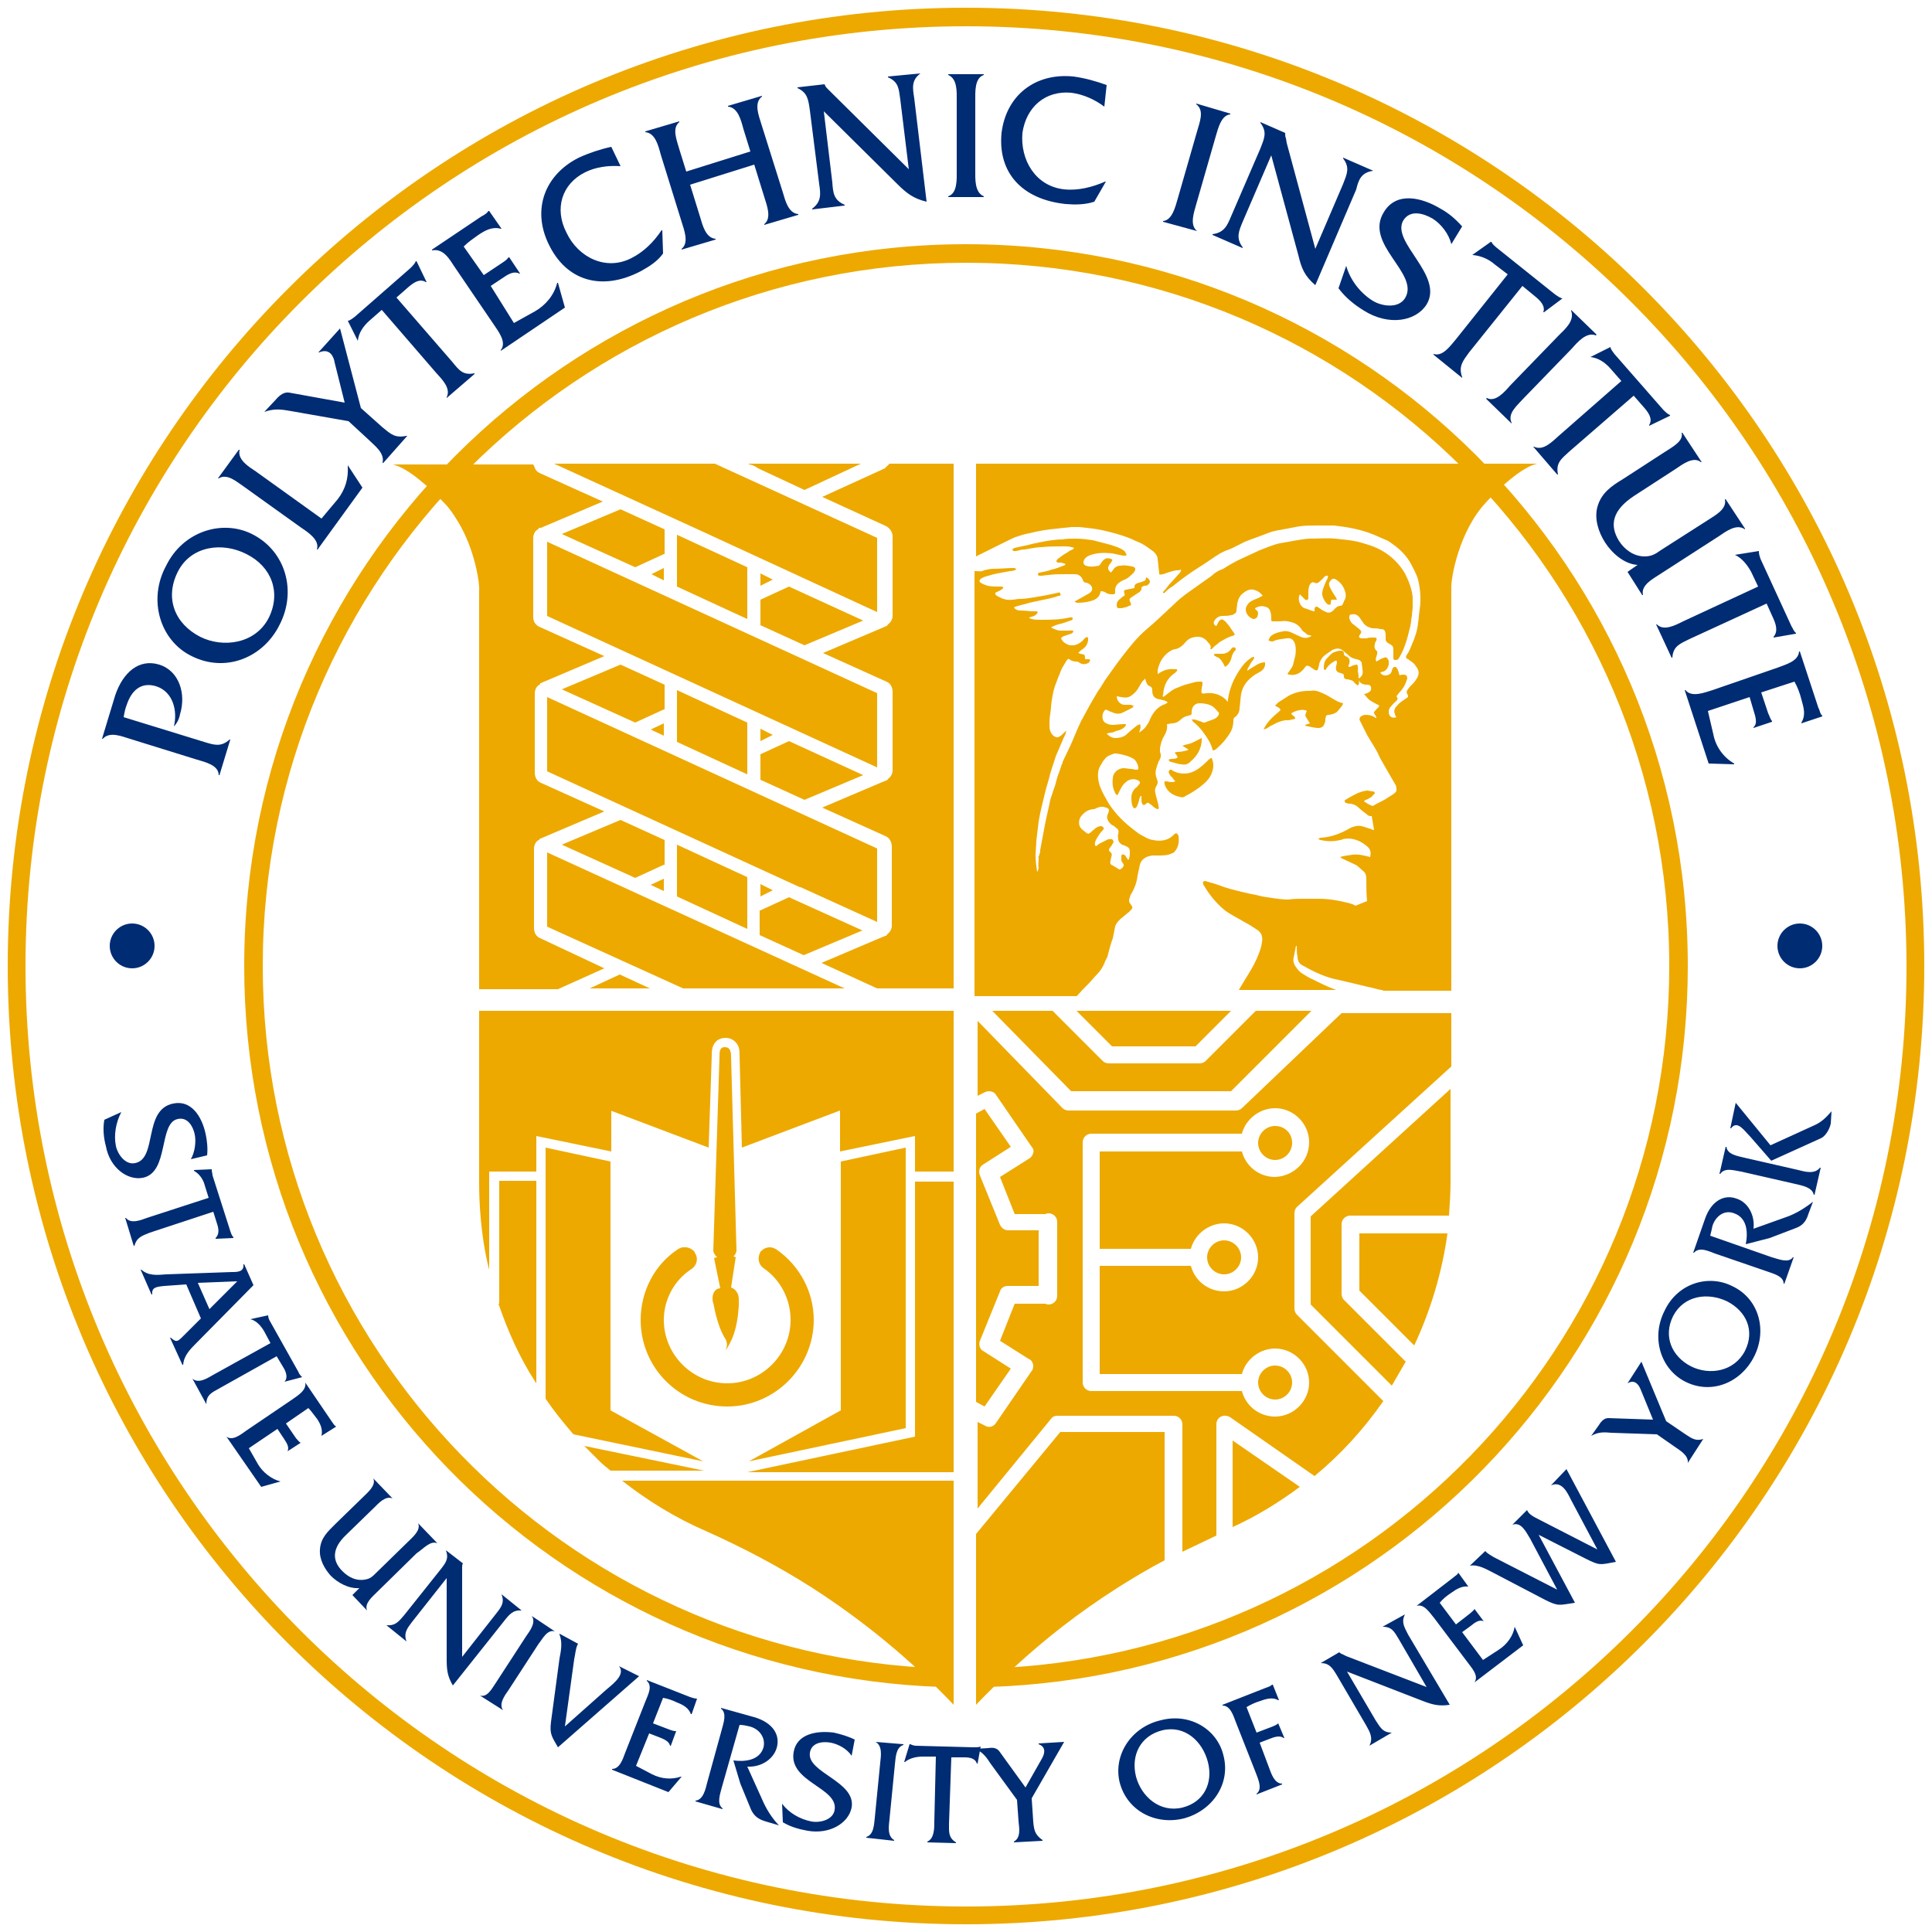 <?xml version="1.0" encoding="utf-8"?>
<svg xmlns="http://www.w3.org/2000/svg" x="0px" y="0px" width="250px" height="250px">
<path fill="#EDA900" d="M125,1C56.5,1,1,56.5,1,125c0,68.5,55.5,124,124,124c68.5,0,124-55.5,124-124C249,56.5,193.5,1,125,1
	 M125,246.7c-67.2,0-121.7-54.5-121.7-121.7C3.3,57.9,57.8,3.4,125,3.4c67.2,0,121.7,54.5,121.7,121.7
	C246.7,192.3,192.2,246.7,125,246.7z M125,31.6c-51.6,0-93.4,41.8-93.4,93.4c0,50.6,40.2,91.7,90.4,93.3v-2.4
	c-48.8-1.6-88-41.7-88-90.9c0-50.2,40.7-91,91-91s91,40.7,91,91c0,49.3-39.2,89.4-88.2,90.9v2.4c50.3-1.5,90.6-42.7,90.6-93.3
	C218.4,73.4,176.6,31.6,125,31.6z M172.1,90.2c0.5,0.3,1.1,0.7,1.7,0.8c-0.1,0.4-0.4,0.6-0.6,0.9c-0.3,0.4-0.7,0.5-1.2,0.6
	c-0.4,0-0.4,0.1-0.5,0.5c0,0.2,0,0.4-0.1,0.6c-0.1,0.4-0.4,0.6-0.8,0.6c-0.4,0-0.8-0.1-1.3-0.2c-0.1,0-0.3-0.1-0.4-0.1
	c0,0,0-0.1,0-0.1c0.2-0.1,0.4-0.1,0.6-0.2c-0.2-0.3-0.3-0.5-0.5-0.8c-0.2-0.3,0-0.5,0.1-0.8c-0.4-0.3-1.4-0.1-2,0.3
	c0,0.3,0.5,0.3,0.5,0.7c-0.1,0-0.2,0.1-0.4,0.1c-0.3,0.1-0.6,0.1-0.9,0.1c-0.6,0.1-1.1,0.3-1.6,0.6c-0.3,0.1-0.5,0.3-0.7,0.4
	c-0.1,0.1-0.3,0.1-0.5,0.2c0.5-1.1,1.4-1.8,2.2-2.5c-0.1-0.4-0.5-0.4-0.7-0.6c0.1-0.1,0.3-0.3,0.4-0.4c0.5-0.3,0.9-0.6,1.4-0.9
	c0.8-0.4,1.6-0.6,2.5-0.6c0.1,0,0.2,0,0.3,0c0.4-0.1,0.9,0,1.3,0.2C171.4,89.8,171.8,90,172.1,90.2z M156.4,98.3
	c-0.5,0.5-1,1-1.7,1.4c-0.7,0.4-1.5,0.5-2.3,0.3c-0.3-0.1-0.5-0.2-0.7-0.3c-0.1-0.1-0.2-0.2-0.4,0c-0.1,0.1-0.1,0.3,0,0.4
	c0.1,0.2,0.2,0.4,0.4,0.5c0.1,0.2,0.2,0.3,0.4,0.5c-0.1,0-0.2,0.1-0.3,0.1c-0.3,0-0.5,0-0.8-0.1c-0.3,0-0.4,0-0.3,0.3
	c0,0,0,0.1,0,0.1c0.3,0.9,1,1.4,1.9,1.6c0.3,0.1,0.6,0.1,0.8-0.1c0.8-0.4,1.6-0.9,2.4-1.6c0.7-0.6,1.1-1.3,1.2-2.2
	c0-0.2,0-0.5-0.1-0.8C156.8,98,156.8,98,156.4,98.3z M175.8,87.8c0-0.3,0-0.6-0.1-0.9c0-0.3,0.1-0.6-0.1-0.9c-0.2,0-0.4,0.1-0.5,0.1
	c-0.2,0.1-0.3,0.2-0.6,0.2c0-0.2,0-0.3,0.1-0.4c0.1-0.6,0-0.8-0.5-1c-0.1-0.1-0.2-0.1-0.2-0.3c0-0.3-0.1-0.4-0.4-0.4
	c-0.3,0-0.6,0.1-0.9,0.2c-0.4,0.2-0.6,0.5-0.9,0.8c-0.3,0.3-0.4,0.7-0.4,1.2c0,0.1,0,0.3,0.2,0.3c0.3-0.5,0.6-0.8,1.1-1.1
	c0.1,0,0.1-0.1,0.2-0.1c0.2,0,0.2,0,0.2,0.2c0,0.2-0.1,0.4-0.1,0.5c-0.1,0.6,0.1,0.8,0.6,0.9c0.3,0.1,0.4,0.1,0.4,0.4
	c0,0.3,0.1,0.3,0.3,0.4c0.1,0,0.1,0,0.2,0c0.3,0.1,0.7,0.1,0.9,0.5c0.1,0.1,0.3,0.2,0.4,0.3C176,88.4,175.8,88.1,175.8,87.8z
	 M151.6,98.6c0.4,0.1,0.9,0.3,1.3,0.3c0.4,0.1,0.8,0,1.1-0.3c0,0,0.1-0.1,0.1-0.1c0.8-0.7,1.3-1.5,1.4-2.6c0-0.1,0-0.2,0-0.4
	c-0.4,0.2-0.8,0.4-1.2,0.6c-0.4,0.2-0.8,0.2-1.3,0.4c0.3,0.2,0.5,0.3,0.8,0.5c-0.1,0-0.1,0.1-0.2,0.1c-0.4,0.1-0.8,0.2-1.2,0.2
	c-0.1,0-0.2,0-0.4,0.1c0.2,0.2,0.3,0.4,0.4,0.6c-0.3,0.3-0.8,0.1-1.2,0.3C151.3,98.5,151.4,98.6,151.6,98.6z M159.3,84
	c-0.3,0.4-0.7,0.6-1.2,0.6c-0.3,0-0.5,0-0.8,0c-0.1,0-0.2,0-0.2,0.2c0.1,0.1,0.2,0.1,0.3,0.2c0.4,0.1,0.6,0.4,0.8,0.7
	c0.1,0.2,0.2,0.3,0.3,0.6c0.1-0.1,0.2-0.1,0.3-0.2c0.2-0.2,0.4-0.5,0.5-0.8c0.1-0.4,0.2-0.8,0.5-1.1c0.1-0.1,0.2-0.2,0-0.4
	C159.6,83.7,159.4,83.8,159.3,84z M145.3,75.1c0.6-0.2,1-0.6,1.4-1c0.3-0.4,0.3-0.7-0.2-0.8c-0.5-0.1-1-0.2-1.5-0.1
	c-0.4,0-0.8,0.2-1,0.6c-0.1,0.1-0.2,0.2-0.2,0.3c-0.5-0.3-0.5-0.7-0.2-1.1c0.1-0.1,0.2-0.2,0.2-0.3c0.2-0.2,0.2-0.3-0.1-0.4
	c-0.3-0.1-0.6-0.1-0.8,0.1c-0.2,0.1-0.4,0.4-0.5,0.6c-0.1,0.1-0.2,0.2-0.2,0.2c-0.6,0.1-1.1,0.2-1.7,0c-0.2-0.1-0.3-0.2-0.3-0.5
	c0.1-0.4,0.3-0.6,0.7-0.8c1-0.4,2-0.4,3-0.3c0.5,0.1,0.9,0.2,1.4,0.3c0.1,0,0.2,0,0.3,0c0.2,0,0.2-0.1,0.1-0.3
	c-0.1-0.1-0.1-0.2-0.2-0.3c-0.5-0.4-1.2-0.6-1.8-0.8c-0.8-0.2-1.5-0.4-2.3-0.6c-0.7-0.1-1.4-0.2-2.2-0.2c-0.6,0-1.2,0-1.7,0.1
	c-1,0-2.1,0.2-3.1,0.4c-0.3,0.1-0.6,0.1-0.9,0.2c-0.7,0.2-1.4,0.3-2.2,0.5c-0.1,0-0.2,0.1-0.3,0.2c0.1,0.3,0.3,0.2,0.5,0.2
	c0.4-0.1,0.7-0.2,1.1-0.2c0.7-0.1,1.5-0.3,2.2-0.3c0.9-0.1,1.8-0.1,2.8-0.1c0.4,0,0.9,0,1.4,0.2c-0.1,0.1-0.2,0.2-0.2,0.2
	c-0.2,0.1-0.5,0.2-0.7,0.4c-0.4,0.2-0.8,0.5-1.2,0.8c-0.1,0.1-0.2,0.2-0.2,0.3c0,0.2,0.2,0.2,0.4,0.2c0,0,0.1,0,0.1,0
	c0.2,0,0.5,0.1,0.7,0.2c-0.1,0.1-0.2,0.2-0.3,0.2c-0.5,0.2-1,0.4-1.5,0.5c-0.5,0.2-1.1,0.3-1.6,0.4c-0.1,0-0.2,0.1-0.2,0.2
	c0,0.1,0.1,0.2,0.2,0.2c0.1,0,0.2,0,0.2,0c0.3,0,0.7-0.1,1-0.1c0.7-0.1,1.3-0.1,2-0.1c0.5,0,0.9,0,1.4,0c0.4,0,0.8,0.2,1,0.7
	c0.1,0.3,0.2,0.4,0.5,0.4c0.3,0.1,0.6,0.3,0.7,0.6c0.1,0.4-0.1,0.6-0.4,0.8c-0.5,0.3-1.1,0.6-1.6,0.9c-0.1,0-0.1,0.1-0.2,0.1
	c0,0,0,0.1,0,0.1c0.1,0,0.2,0.1,0.3,0.1c0.7,0,1.4-0.1,2-0.3c0.5-0.2,0.9-0.5,1-1.1c0,0,0-0.1,0.1-0.1c0.2,0,0.5,0.1,0.6,0.2
	c0.3,0.2,0.6,0.2,0.9,0.2c0.2,0,0.3,0,0.3-0.3C144.2,75.8,144.7,75.4,145.3,75.1z M148.3,74.7c0,0.5-0.3,0.5-0.6,0.6
	c-0.2,0.1-0.4,0.1-0.6,0.2c-0.2,0.1-0.3,0.2-0.3,0.4c0,0.1,0,0.1,0,0.2c-0.2,0-0.4,0.1-0.5,0.1c-0.2,0-0.4,0.1-0.6,0.1
	c-0.3,0.1-0.3,0.2-0.2,0.5c0.1,0.2,0,0.3-0.2,0.4c-0.2,0.1-0.3,0.3-0.5,0.4c-0.2,0.2-0.3,0.4-0.3,0.7c0,0.3,0.1,0.4,0.3,0.4
	c0.3,0,0.5,0,0.7-0.1c0.2,0,0.4-0.1,0.6-0.2c0.3-0.1,0.3-0.1,0.2-0.4c-0.2-0.4-0.2-0.5,0.1-0.7c0.3-0.2,0.6-0.4,0.9-0.6
	c0.2-0.1,0.4-0.3,0.4-0.5c0-0.3,0.1-0.3,0.4-0.4c0.1,0,0.3,0,0.4-0.1c0.2-0.1,0.3-0.3,0.3-0.5C148.7,75,148.6,74.8,148.3,74.7z
	 M198.9,60h-72.6v12c2-1,5-2.5,5.1-2.5c0.6-0.2,1.2-0.4,1.8-0.5c1.2-0.3,2.4-0.5,3.6-0.6c0.6-0.1,1.2-0.1,1.8-0.2c0.4,0,0.8,0,1.1,0
	c1,0.1,1.9,0.2,2.9,0.4c1.3,0.3,2.5,0.6,3.7,1.1c0.3,0.1,0.6,0.3,0.9,0.4c0.8,0.3,1.4,0.8,2.1,1.3c0.3,0.3,0.5,0.6,0.5,1
	c0.1,0.6,0.1,1.1,0.2,1.7c0,0.1,0,0.2,0,0.2c0.2,0.1,0.4,0,0.5,0c0.6-0.2,1.1-0.4,1.7-0.5c0.2,0,0.4,0,0.6-0.1
	c0.1,0.2-0.1,0.3-0.1,0.4c-0.4,0.4-0.7,0.8-1.1,1.2c-0.4,0.4-0.7,0.9-1.1,1.3c0,0,0,0.1,0,0.1c0.1,0.1,0.2,0,0.2,0
	c0.3-0.3,0.6-0.6,1-0.8c1.1-0.9,2.2-1.7,3.3-2.4c1-0.6,1.9-1.3,2.9-1.9c0.2-0.1,0.4-0.2,0.6-0.3c0.3-0.1,0.5-0.2,0.8-0.3
	c0.6-0.3,1.2-0.6,1.8-0.9c0.5-0.2,1-0.4,1.6-0.6c0.3-0.1,0.5-0.2,0.8-0.3c0.5-0.2,1-0.4,1.5-0.5c0.3-0.1,0.7-0.1,1-0.2
	c0.7-0.1,1.5-0.3,2.2-0.4c0.7-0.1,1.5-0.1,2.3-0.1c0.7,0,1.4,0,2.1,0c1.8,0.2,3.5,0.5,5.2,1.2c0.5,0.2,1.1,0.5,1.6,0.7
	c0.3,0.1,0.5,0.3,0.8,0.5c1,0.7,1.8,1.5,2.4,2.6c0.3,0.6,0.7,1.3,0.9,2c0.3,1.3,0.4,2.6,0.2,3.9c-0.1,0.6-0.1,1.1-0.2,1.7
	c-0.1,1-0.4,1.9-0.8,2.8c-0.2,0.5-0.4,1-0.7,1.4c-0.1,0.2-0.1,0.4,0.2,0.5c0.4,0.3,0.8,0.5,1,0.9c0.5,0.6,0.5,1.1,0,1.8
	c-0.2,0.3-0.5,0.6-0.8,0.9c-0.1,0.1-0.2,0.3-0.3,0.4c-0.1,0.2-0.1,0.4,0,0.5c0.2,0.4,0.1,0.4-0.2,0.6c-0.4,0.3-0.8,0.5-1.1,0.9
	c-0.3,0.3-0.5,0.6-0.3,1.1c0,0.1,0.1,0.3,0.2,0.4c-0.6,0.2-1-0.1-1-0.7c0-0.3,0.1-0.5,0.3-0.7c0.2-0.2,0.4-0.5,0.7-0.7
	c0.2-0.3,0.2-0.3,0-0.6c0.1-0.1,0.2-0.3,0.3-0.4c0.5-0.5,0.8-1,1-1.6c0-0.1,0.1-0.2,0.1-0.3c0-0.3-0.1-0.5-0.5-0.5
	c-0.2,0-0.3,0-0.5,0.1c0-0.1-0.1-0.2-0.1-0.4c-0.1-0.2-0.1-0.4-0.3-0.6c-0.1-0.2-0.4-0.1-0.5,0.1c0,0.1-0.1,0.2-0.1,0.3
	c-0.1,0.4-0.3,0.5-0.7,0.6c-0.3,0-0.6,0-0.8-0.4c0.1,0,0.3-0.1,0.4-0.1c0.6-0.2,0.9-1.1,0.6-1.6c-0.1-0.2-0.3-0.3-0.5-0.2
	c-0.3,0.1-0.5,0.2-0.8,0.4c-0.1,0-0.1,0.1-0.2,0.1c-0.1-0.2-0.1-0.4,0-0.6c0-0.1,0.1-0.3,0.1-0.4c0-0.1,0.1-0.3-0.1-0.4
	c-0.2-0.2-0.3-0.5-0.2-0.8c0-0.2,0.1-0.4,0.2-0.5c0.1-0.3,0-0.4-0.2-0.4c-0.1,0-0.2,0-0.3,0c-0.2,0-0.5,0-0.8,0.1
	c-0.2,0-0.3,0-0.5,0c-0.1,0-0.3,0-0.4-0.1c-0.1-0.2,0-0.3,0.1-0.4c0.2-0.3,0.2-0.4-0.1-0.7c-0.3-0.2-0.6-0.5-0.9-0.7
	c-0.2-0.2-0.4-0.5-0.4-0.8c0-0.3,0.1-0.4,0.3-0.4c0.5-0.1,0.8,0.1,1.1,0.5c0.1,0.2,0.3,0.4,0.4,0.6c0.3,0.4,0.7,0.6,1.2,0.7
	c0.3,0,0.7,0,1,0.1c0.5,0,0.6,0.1,0.7,0.6c0,0.2,0,0.4,0,0.7c0,0.2,0.1,0.4,0.3,0.5c0.7,0.4,0.7,0.4,0.7,1.1c0,0.2,0,0.4,0,0.7
	c0,0.2,0,0.4,0.2,0.4c0.2,0,0.4,0,0.5-0.2c0.3-0.5,0.6-1.1,0.8-1.7c0.3-0.8,0.5-1.7,0.7-2.5c0.1-0.4,0.1-0.9,0.2-1.3
	c0-0.4,0.1-0.8,0.1-1.2c0-0.4,0-0.8,0-1.2c-0.1-1.1-0.5-2.1-1-3.1c-0.7-1.2-1.7-2.2-2.9-2.9c-1-0.6-2.1-0.9-3.2-1.2
	c-0.9-0.2-1.9-0.3-2.9-0.4c-1.1-0.1-2.3,0-3.4,0c-1.3,0.1-2.5,0.4-3.8,0.6c-0.9,0.2-1.8,0.6-2.6,0.9c-0.9,0.4-1.9,0.9-2.8,1.3
	c-0.6,0.3-1.3,0.7-1.9,1.1c-0.2,0.1-0.3,0.1-0.5,0.2c-0.4,0.2-0.7,0.4-1,0.7c-1,0.7-2.1,1.5-3.1,2.2c-0.7,0.5-1.3,1-1.9,1.6
	c-1.1,1-2.2,2.1-3.4,3.1c-1.3,1.1-2.3,2.4-3.3,3.7c-0.2,0.3-0.4,0.5-0.6,0.8c-0.5,0.7-1,1.4-1.5,2.1c-0.3,0.5-0.6,1-0.9,1.4
	c-0.8,1.3-1.5,2.6-2.2,3.9c-0.5,1-0.9,2.1-1.4,3.2c0,0.1-0.1,0.1-0.1,0.2c-0.3,0.6-0.6,1.3-0.9,1.9c0,0.1,0,0.2-0.1,0.3
	c-0.1,0.3-0.2,0.6-0.3,0.9c-0.2,0.5-0.4,1.1-0.5,1.6c-0.1,0.4-0.3,0.8-0.4,1.2c-0.1,0.3-0.2,0.6-0.3,0.9c-0.2,1.1-0.5,2.2-0.7,3.3
	c-0.2,1.1-0.4,2.1-0.6,3.2c0,0.2,0,0.4-0.1,0.5c0,0.1,0,0.2-0.1,0.3c0,0.1-0.1,0.1,0,0.2c0,0,0,0.1,0,0.2c0,0.3-0.1,0.7,0,1.1
	c0,0.1-0.1,0.3-0.1,0.4l-0.1,0.1c-0.1-0.7-0.2-1.4-0.2-2.1c0-0.6,0.1-1.3,0.1-1.9c0.1-0.8,0.2-1.7,0.3-2.5c0.2-1.2,0.5-2.4,0.8-3.6
	c0.2-0.9,0.5-1.7,0.7-2.6c0.2-0.7,0.5-1.5,0.7-2.2c0.3-0.7,0.6-1.4,0.9-2.1c0.1-0.3,0.3-0.6,0.4-0.9c0-0.1,0-0.2,0.1-0.3
	c0,0,0,0-0.1,0c-0.1,0.1-0.2,0.2-0.3,0.3c-0.1,0.1-0.3,0.3-0.5,0.4c-0.3,0.2-0.5,0.1-0.8-0.1c-0.4-0.4-0.5-0.8-0.5-1.3
	c0-0.5,0-1,0.1-1.5c0.1-0.6,0.1-1.2,0.2-1.8c0.1-0.6,0.2-1.2,0.4-1.8c0.3-0.8,0.6-1.6,0.9-2.3c0.2-0.3,0.4-0.7,0.6-1
	c0.2-0.3,0.3-0.3,0.5-0.1c0.2,0.1,0.4,0.2,0.7,0.2c0.1,0,0.3,0,0.4,0.1c0.4,0.3,0.8,0.3,1.2,0.1c0.1,0,0.1-0.1,0.2-0.2
	c0.1-0.2,0.1-0.3-0.2-0.3c-0.1,0-0.3,0-0.4,0c0-0.6,0-0.6-0.6-0.7c-0.1,0-0.1-0.1-0.3-0.1c0.2-0.2,0.4-0.4,0.6-0.5
	c0.4-0.3,0.6-0.6,0.7-1.1c0-0.1,0-0.2,0-0.3c0-0.2-0.2-0.2-0.3-0.1c-0.2,0.1-0.3,0.3-0.4,0.4c-0.3,0.3-0.7,0.5-1.1,0.6
	c-0.2,0-0.4,0-0.6,0c-0.5-0.2-0.9-0.4-1.1-0.9c0.1-0.2,0.2-0.2,0.4-0.3c0.3-0.1,0.6-0.2,0.9-0.3c0.2-0.1,0.2-0.1,0.3-0.3
	c-0.1-0.2-0.3-0.1-0.5-0.1c-0.4,0-0.8,0-1.2,0c-0.4,0-0.7-0.2-1-0.3c-0.1,0-0.1-0.1-0.2-0.1c0.3-0.2,0.6-0.3,0.9-0.4
	c0.5-0.1,1.1-0.3,1.6-0.5c0,0,0.1,0,0.1,0c0.1-0.1,0.3-0.2,0.2-0.3c-0.1-0.2-0.2-0.1-0.4-0.1c-1.2,0.3-2.5,0.3-3.7,0.3
	c-0.4,0-0.8,0-1.2-0.1c-0.1,0-0.2-0.1-0.3-0.1c0,0,0,0,0-0.1c0.2-0.1,0.4-0.1,0.6-0.2c0.2-0.1,0.3-0.2,0.4-0.3
	c0.1-0.1,0.1-0.3-0.1-0.3c-0.1,0-0.2,0-0.3,0c-0.6,0-1.2-0.1-1.8-0.1c-0.3,0-0.6-0.1-0.8-0.4c0.1,0,0.1-0.1,0.2-0.1
	c0.6-0.2,1.2-0.3,1.8-0.5c0.9-0.2,1.9-0.4,2.8-0.6c0.4-0.1,0.7-0.2,1-0.3c0,0,0.1,0,0.1,0c0.1,0,0.2-0.1,0.1-0.3
	c0-0.1-0.2-0.2-0.3-0.1c-0.5,0.1-0.9,0.2-1.4,0.3c-0.6,0.1-1.1,0.2-1.7,0.3c-0.6,0.1-1.3,0.2-1.9,0.2c-0.3,0-0.6,0.1-0.9,0.1
	c-0.7,0.1-1.3-0.1-1.8-0.4c-0.1,0-0.1-0.1-0.2-0.1c-0.3-0.2-0.3-0.4,0-0.5c0.2-0.1,0.5-0.2,0.7-0.4c0.2-0.1,0.1-0.3-0.1-0.3
	c-0.1,0-0.3,0-0.4,0c-0.5,0-0.9,0-1.4-0.1c-0.3-0.1-0.6-0.2-0.9-0.4c-0.2-0.1-0.2-0.3,0-0.5c0.3-0.2,0.6-0.3,1-0.4
	c0.9-0.3,1.8-0.4,2.8-0.6c0.3,0,0.6-0.1,0.8-0.2c-0.1-0.2-0.2-0.2-0.4-0.2c-0.8,0-1.6,0.1-2.5,0.1c-0.4,0-0.9,0.1-1.3,0.2
	c-0.2,0.2-0.7,0.1-1.2,0.1v55h13.2c0.1-0.1,0.2-0.1,0.2-0.2c0.1-0.1,0.1-0.1,0.2-0.2c0.5-0.6,1.1-1.1,1.6-1.7
	c0.4-0.5,0.9-0.9,1.2-1.4c0.2-0.3,0.4-0.7,0.5-1c0.1-0.2,0.2-0.4,0.3-0.6c0.2-0.8,0.4-1.6,0.7-2.4c0.1-0.5,0.2-1,0.3-1.5
	c0.1-0.4,0.4-0.7,0.7-1c0.4-0.3,0.7-0.6,1.1-0.9c0.1-0.1,0.1-0.1,0.2-0.2c0.3-0.3,0.3-0.4,0-0.8c-0.2-0.2-0.2-0.4-0.2-0.6
	c0.1-0.2,0.1-0.4,0.2-0.6c0.5-0.8,0.8-1.6,0.9-2.5c0.1-0.5,0.2-0.9,0.3-1.4c0.2-0.8,0.9-1.1,1.6-1.2c0.2,0,0.5,0,0.8,0
	c0.6,0,1.2,0,1.8-0.3c0.1,0,0.2-0.1,0.3-0.2c0.5-0.6,0.6-1.2,0.5-2c0-0.1,0-0.1-0.1-0.2c-0.1-0.2-0.2-0.2-0.4-0.1c0,0,0,0,0,0
	c-0.8,0.9-1.8,1-2.8,0.8c-0.7-0.1-1.2-0.5-1.8-0.8c-1.1-0.8-2.2-1.7-3.1-2.8c-0.4-0.5-0.8-1-1.1-1.6c-0.4-0.7-0.8-1.4-1-2.2
	c-0.2-0.9-0.2-1.7,0.3-2.4c0.1-0.2,0.2-0.4,0.4-0.6c0.3-0.5,0.8-0.6,1.3-0.8c0.1,0,0.1,0,0.2,0c0.8,0.1,1.6,0.3,2.3,0.7
	c0.3,0.2,0.6,0.8,0.6,1.2c0,0.2-0.1,0.2-0.3,0.2c-0.2,0-0.4-0.1-0.6-0.1c-0.3,0-0.7-0.1-1-0.1c-0.7,0-1.4,0.6-1.4,1.3
	c-0.1,0.7,0,1.3,0.3,1.9c0.1,0.2,0.1,0.2,0.3,0.3c0.1-0.2,0.2-0.4,0.3-0.6c0.2-0.4,0.4-0.8,0.8-1.1c0.4-0.4,1.1-0.5,1.6-0.2
	c0.2,0.1,0.3,0.3,0.1,0.5c-0.2,0.2-0.3,0.4-0.5,0.5c-0.3,0.3-0.5,0.7-0.5,1.2c0,0.4,0,0.8,0.2,1.2c0,0.1,0.2,0.2,0.2,0.2
	c0.1,0,0.2-0.1,0.3-0.2c0.1-0.2,0.1-0.3,0.2-0.5c0.1-0.3,0.1-0.6,0.3-0.9c0,0,0.1,0,0.1,0c0,0.1,0,0.3,0,0.4c0,0.2,0,0.4,0.1,0.6
	c0.1,0.2,0.2,0.2,0.4,0.1c0.3-0.3,0.3-0.3,0.7,0c0.2,0.1,0.3,0.3,0.5,0.4c0.1,0.1,0.3,0.2,0.5,0.2c0.1-0.2,0-0.3,0-0.5
	c-0.1-0.5-0.3-1.1-0.4-1.6c-0.1-0.4,0-0.7,0.2-1c0.1-0.2,0.1-0.3,0.1-0.5c-0.1-0.2-0.1-0.4-0.2-0.6c-0.2-0.7,0.1-1.3,0.3-1.9
	c0-0.1,0.1-0.1,0.1-0.2c0.2-0.3,0.3-0.7,0.1-1.1c0-0.1,0-0.3,0-0.5c0.1-0.5,0.2-1,0.5-1.5c0.3-0.5,0.5-1,0.4-1.6
	c0.2,0,0.5-0.1,0.7-0.1c0.4,0,0.8-0.2,1.1-0.5c0.3-0.3,0.6-0.4,1-0.5c0.4-0.1,0.4-0.1,0.4-0.5c0-0.6,0.4-1.1,1-1.1
	c0.6,0,1.2,0.1,1.7,0.4c0.3,0.2,0.5,0.5,0.8,0.8c0.1,0.1,0,0.2,0,0.3c-0.1,0.2-0.3,0.4-0.5,0.5c-0.4,0.2-0.9,0.3-1.3,0.5
	c-0.1,0-0.3,0-0.4-0.1c-0.3-0.1-0.6-0.2-0.9-0.3c-0.1,0-0.2,0-0.4,0c0.1,0.1,0.1,0.2,0.2,0.3c0.5,0.4,1,0.9,1.4,1.5
	c0.5,0.7,0.9,1.3,1.1,2.1c0,0,0,0,0,0.1c0.2,0,0.4-0.1,0.5-0.2c0.8-0.7,1.4-1.4,1.9-2.3c0.2-0.4,0.3-0.9,0.3-1.3
	c0-0.2,0-0.4,0.2-0.5c0.4-0.3,0.6-0.7,0.6-1.2c0.1-0.6,0.1-1.2,0.2-1.8c0.2-1.1,0.9-1.9,1.8-2.5c0.2-0.1,0.5-0.3,0.7-0.4
	c0.3-0.2,0.5-0.4,0.6-0.8c0-0.1,0-0.2,0-0.4c-0.5,0-0.9,0.2-1.2,0.4c-0.3,0.2-0.7,0.4-1.1,0.7c0-0.3,0.2-0.5,0.3-0.7
	c0.1-0.2,0.2-0.4,0.3-0.5c0.1-0.2,0.3-0.3,0.3-0.6c-0.2,0-0.4,0.1-0.5,0.2c-0.6,0.4-1,0.9-1.4,1.5c-0.8,1.2-1.3,2.4-1.5,3.8
	c0,0.1,0,0.1,0,0.3c-0.1-0.1-0.2-0.1-0.2-0.2c-0.7-0.7-1.6-1-2.6-0.9c-0.6,0.1-0.7,0.1-0.6-0.6c0-0.2,0.1-0.4,0.1-0.6
	c0-0.2,0-0.3-0.2-0.3c-0.3,0-0.6,0-0.9,0.1c-0.7,0.2-1.3,0.3-1.9,0.6c-0.7,0.2-1.2,0.6-1.8,1.1c-0.1,0.1-0.2,0.1-0.3,0.2
	c0-0.1-0.1-0.2,0-0.3c0.1-1.2,0.5-2.1,1.5-2.8c0,0,0.1,0,0.1-0.1c0.1-0.1,0.3-0.2,0.2-0.3c0-0.2-0.2-0.1-0.3-0.1
	c-0.7-0.1-1.4,0.1-2,0.5c0,0-0.1,0.1-0.2,0.1c0-0.2,0-0.3,0-0.5c0.2-0.9,0.6-1.7,1.4-2.3c0.3-0.2,0.6-0.4,0.9-0.4
	c0.5-0.1,1-0.5,1.3-0.9c0.4-0.5,1-0.7,1.6-0.7c0.6,0,1,0.3,1.3,0.7c0.2,0.2,0.5,0.5,0.3,0.9c0,0,0,0,0.1,0c0.1,0,0.2-0.1,0.2-0.1
	c0.2-0.3,0.6-0.5,0.9-0.8c0.5-0.3,1-0.6,1.6-0.8c0.1,0,0.3-0.1,0.4-0.2c-0.1-0.1-0.1-0.2-0.2-0.3c-0.3-0.4-0.5-0.8-0.8-1.1
	c-0.1-0.1-0.2-0.3-0.4-0.4c-0.2-0.2-0.4-0.2-0.6,0c-0.1,0.1-0.2,0.3-0.3,0.5c0,0.1-0.1,0.1-0.1,0.2c-0.3-0.1-0.4-0.3-0.3-0.6
	c0.2-0.4,0.6-0.7,1.1-0.7c0.4,0,0.7,0,1.1-0.1c0.1,0,0.2,0,0.3-0.1c0.2-0.1,0.4-0.2,0.4-0.5c0-0.3,0.1-0.6,0.1-0.9
	c0.1-0.5,0.3-1,0.7-1.3c0.5-0.4,1-0.7,1.7-0.4c0.3,0.1,0.6,0.3,0.9,0.7c-0.2,0.1-0.3,0.1-0.4,0.2c-0.4,0.2-0.8,0.3-1.1,0.5
	c-0.2,0.1-0.4,0.3-0.5,0.5c-0.5,0.6,0,1.6,0.8,1.8c0.2,0,0.4-0.1,0.5-0.3c0.1-0.3,0.2-0.7-0.2-0.9c0,0,0-0.1-0.1-0.1c0,0,0,0,0-0.1
	c0.1,0,0.1-0.1,0.2-0.1c0.4-0.2,0.8-0.2,1.1-0.1c0.4,0.1,0.6,0.3,0.7,0.7c0.1,0.3,0.1,0.6,0.1,0.9c0,0.3,0,0.3,0.3,0.3
	c0.2,0,0.5,0,0.7,0c0.4,0,0.7-0.1,1.1,0c0.7,0.1,1.3,0.3,1.8,1c0.1,0.2,0.2,0.3,0.4,0.4c0.2,0.2,0.4,0.4,0.7,0.4c0,0,0.1,0,0.2,0.1
	c-0.5,0.3-0.9,0.3-1.4,0.1c-0.4-0.2-0.9-0.4-1.3-0.6c-0.3-0.1-0.6-0.2-1-0.1c-0.5,0.1-1,0.2-1.4,0.5c-0.2,0.1-0.3,0.3-0.4,0.5
	c0,0-0.1,0.2,0,0.2c0.1,0,0.2,0.1,0.3,0.1c0.1,0,0.1,0,0.2,0c0.6-0.3,1.2-0.3,1.8-0.4c0.6-0.1,0.9,0.2,1.1,0.8c0.1,0.5,0.1,1,0,1.5
	c-0.1,0.4-0.2,0.8-0.3,1.2c-0.1,0.2-0.2,0.4-0.3,0.5c-0.1,0.2-0.3,0.4-0.4,0.6c0.1,0.1,0.2,0.1,0.3,0.1c0.4,0.1,0.8,0,1.2-0.2
	c0.3-0.2,0.6-0.5,0.8-0.8c0.2-0.2,0.2-0.2,0.5-0.1c0.2,0.1,0.4,0.3,0.6,0.4c0.1,0.1,0.3,0.2,0.5,0.1c0-0.1,0.1-0.2,0.1-0.3
	c0-0.1,0.1-0.3,0.1-0.5c0.2-0.6,0.5-1,1-1.3c0.2-0.2,0.5-0.3,0.7-0.5c0.5-0.2,0.9-0.3,1.4,0.1c0.2,0.2,0.5,0.4,0.7,0.6
	c0.3,0.3,0.6,0.4,1,0.5c0.1,0,0.3,0.1,0.4,0.1c0.1,0.1,0.2,0.2,0.3,0.3c0,0.3,0.1,0.6,0.1,0.9c0.1,0.6,0,0.9-0.5,1.2
	c0,0.5,0.5,0.8,1,0.8c0,0,0,0,0.1,0c0.4,0,0.6,0.2,0.5,0.7c-0.1,0.2-0.3,0.3-0.5,0.4c-0.1,0-0.2,0.1-0.4,0.1
	c0.3,0.3,0.5,0.7,0.9,0.9c0.3,0.2,0.7,0.4,1.1,0.6c-0.1,0.1-0.1,0.2-0.2,0.3c-0.1,0.1-0.2,0.1-0.2,0.2c-0.4,0.4-0.4,0.4-0.1,0.8
	c0,0.1,0.1,0.2,0.1,0.2c0,0,0,0.1,0,0.1c-0.1,0-0.2,0-0.2-0.1c-0.4-0.2-0.7-0.3-1.1-0.3c-0.2,0-0.3,0-0.5,0.1
	c-0.3,0.1-0.5,0.4-0.3,0.7c0.3,0.6,0.6,1.2,0.9,1.8c0.5,0.9,1.1,1.7,1.5,2.6c0.2,0.5,0.5,0.9,0.7,1.3c0.5,0.9,1,1.7,1.5,2.6
	c0.1,0.2,0.1,0.4,0.1,0.6c0,0.1,0,0.2-0.1,0.3c-0.4,0.4-0.9,0.6-1.3,0.9c-0.5,0.3-1,0.5-1.5,0.8c-0.1,0.1-0.3,0.1-0.4,0
	c-0.3-0.1-0.6-0.3-0.9-0.5c0.1-0.2,0.3-0.2,0.5-0.3c0.2-0.1,0.3-0.2,0.5-0.3c0.1-0.1,0.2-0.3,0.4-0.4c0-0.2-0.1-0.3-0.3-0.3
	c-0.2,0-0.5-0.1-0.7-0.1c-0.9,0.1-1.6,0.5-2.3,0.9c-0.2,0.1-0.3,0.2-0.5,0.3c-0.1,0-0.1,0.1-0.1,0.2c0,0.1,0.1,0.2,0.2,0.2
	c0.2,0.1,0.4,0.1,0.6,0.1c0.4,0.1,0.7,0.2,1,0.5c0.3,0.3,0.7,0.6,1.1,0.9c0.2,0.2,0.3,0.2,0.6,0.2c0.1,0.6,0.2,1.2,0.3,1.8
	c-0.1,0-0.2,0-0.3-0.1c-0.4-0.1-0.9-0.3-1.3-0.4c-0.5-0.1-0.9,0-1.4,0.2c-1.2,0.7-2.4,1.2-3.8,1.3c-0.1,0-0.3,0-0.4,0.2
	c0.1,0,0.2,0.1,0.3,0.1c0.9,0.2,1.7,0.2,2.5,0c0.1,0,0.2,0,0.3-0.1c1.3-0.3,2.4,0.2,3.3,1c0.4,0.4,0.4,0.8,0.3,1.3
	c-0.8-0.2-1.5-0.4-2.3-0.3c-0.5,0.1-1,0.1-1.6,0.3c0.2,0.1,0.2,0.2,0.3,0.2c0.6,0.3,1.1,0.5,1.7,0.8c0.4,0.2,0.7,0.6,1.1,0.9
	c0.2,0.2,0.3,0.5,0.3,0.9c0,1,0,2,0.1,2.9l-1.5,0.6c-0.3-0.2-0.7-0.3-1.1-0.4c-1.2-0.3-2.4-0.5-3.7-0.5c-0.6,0-1.3,0-1.9,0
	c-0.7,0-1.3,0-2,0.1c-0.7,0-1.4-0.1-2.1-0.2c-0.7-0.1-1.4-0.2-2.1-0.4c-1.1-0.2-2.3-0.5-3.4-0.8c-0.8-0.2-1.6-0.6-2.5-0.8
	c-0.2-0.1-0.4-0.1-0.6-0.2c-0.1,0-0.2,0-0.3,0.1c-0.1,0,0,0.2,0,0.3c0,0.1,0.1,0.2,0.1,0.2c0.7,1.2,1.6,2.3,2.7,3.2
	c0.8,0.6,1.7,1,2.5,1.5c0.6,0.3,1.2,0.7,1.8,1.1c0.5,0.4,0.6,0.9,0.5,1.5c-0.1,0.8-0.4,1.5-0.7,2.2c-0.4,0.9-0.9,1.7-1.4,2.5
	c-0.3,0.5-0.6,1-0.9,1.5h12.6c-1.1-0.4-2.1-0.9-3.1-1.4c-0.5-0.2-0.9-0.5-1.4-0.8c-0.3-0.2-0.6-0.6-0.8-0.9
	c-0.2-0.3-0.3-0.7-0.2-1.1c0.1-0.5,0.2-1,0.3-1.5h0.1c0,0.1,0,0.1,0,0.2c0,0.4,0,0.8,0.1,1.2c0,0.6,0.3,1,0.8,1.2
	c1.4,0.8,2.9,1.5,4.5,1.8c1.3,0.3,2.6,0.6,3.8,0.9c0.6,0.1,1.1,0.3,1.7,0.4c0.1,0,0.2,0,0.3,0.1h8.8V76.3c0,0,0-0.1,0-0.1
	c-0.1-1.3,1-7.5,4.5-11.2C193.9,63.2,197,60.4,198.9,60z M143.1,104.5c0.4,0.1,0.5,0.3,0.3,0.7c-0.1,0.3-0.2,0.5-0.1,0.8
	c0.1,0.3,0.3,0.5,0.5,0.7c0.2,0.1,0.4,0.2,0.6,0.4c0.3,0.2,0.4,0.4,0.3,0.8c-0.1,0.3,0,0.5,0,0.8c0.1,0.3,0.3,0.5,0.5,0.6
	c0.2,0.1,0.4,0.1,0.5,0.2c0.3,0.1,0.5,0.3,0.5,0.7c0,0.3,0,0.6-0.1,0.9c0,0.1-0.1,0.1-0.1,0.2c-0.1-0.1-0.1-0.2-0.2-0.3
	c-0.1-0.1-0.1-0.2-0.2-0.3c-0.2-0.2-0.5-0.2-0.5,0.1c0,0.1,0,0.3,0,0.5c0,0.1,0.1,0.3,0.2,0.4c0.2,0.2,0.1,0.5-0.2,0.7
	c-0.2,0.2-0.3,0.1-0.6-0.1c-0.2-0.1-0.3-0.2-0.5-0.3c-0.3-0.1-0.4-0.3-0.3-0.6c0-0.2,0.1-0.4,0.1-0.5c0.1-0.3,0.1-0.5-0.2-0.7
	c-0.1-0.1-0.1-0.2-0.1-0.3c0.1-0.2,0.3-0.4,0.4-0.6c0.1-0.2,0.3-0.3,0.1-0.6c-0.1-0.2-0.4-0.1-0.6-0.1c-0.4,0.2-0.8,0.4-1.2,0.6
	c-0.1,0.1-0.2,0.2-0.4,0.3c-0.2-0.2-0.1-0.4-0.1-0.5c0.1-0.4,0.4-0.8,0.6-1.1c0.1-0.2,0.3-0.3,0.4-0.5c0.1-0.1,0.2-0.2,0.1-0.3
	c-0.1-0.1-0.2-0.2-0.3-0.2c-0.4,0-0.7,0.2-1,0.5c-0.2,0.1-0.3,0.3-0.5,0.4c-0.1,0.1-0.2,0.1-0.4,0c-0.2-0.2-0.4-0.3-0.6-0.5
	c-0.5-0.4-0.5-1.3,0-1.8c0.4-0.5,1-0.8,1.6-0.8C142.2,104.4,142.6,104.3,143.1,104.5z M150.1,90.5c0.3,0.1,0.5,0.1,0.7,0.2
	c0.1,0,0.2,0.1,0.3,0.2c-0.1,0.1-0.2,0.1-0.3,0.2c-1,0.3-1.6,1.1-2,2c-0.1,0.3-0.3,0.6-0.5,0.9c-0.2,0.3-0.6,0.6-0.9,0.8
	c0.1-0.4,0.3-0.7,0.1-1.1c-0.1,0.1-0.3,0.1-0.4,0.2c-0.5,0.4-1,0.8-1.4,1.2c-0.4,0.3-0.9,0.4-1.4,0.4c-0.4,0-0.9-0.3-1.1-0.6
	c0.2,0,0.4-0.1,0.6-0.1c0.2,0,0.4-0.1,0.6-0.2c0.4-0.1,0.8-0.2,1.1-0.5c0.1-0.1,0.2-0.2,0.2-0.4c-0.1,0-0.2,0-0.3,0
	c-0.5,0-1,0.1-1.4,0.1c-0.4,0-0.7-0.1-1-0.3c-0.1,0-0.1-0.1-0.2-0.2c-0.2-0.3-0.2-1,0.1-1.3c0.1-0.2,0.2-0.2,0.4-0.1
	c0.2,0.1,0.4,0.2,0.7,0.3c0.4,0.2,0.9,0.2,1.3,0c0.4-0.2,0.8-0.4,1.2-0.6c0.1,0,0.1-0.2,0.2-0.3c-0.2,0-0.3-0.1-0.4-0.1
	c-0.3,0-0.5,0-0.8,0c-0.5,0-1-0.5-1-1.1c0.2,0,0.4,0.1,0.6,0.1c0.5,0.1,0.9,0.1,1.3-0.2c0.3-0.2,0.6-0.5,0.8-0.8
	c0.2-0.3,0.4-0.7,0.6-1c0.1-0.1,0.2-0.2,0.4-0.4c0,0.2,0.1,0.3,0.1,0.4c0.1,0.3,0.2,0.5,0.5,0.6c0.2,0.1,0.3,0.2,0.3,0.5
	C149.1,90.1,149.4,90.4,150.1,90.5z M173.9,77.8c0,0.1-0.1,0.2-0.1,0.3c-0.1,0.2-0.2,0.3-0.4,0.3c-0.3,0-0.5,0.2-0.7,0.4
	c-0.4,0.5-0.8,0.6-1.3,0.3c-0.3-0.1-0.5-0.3-0.8-0.5c-0.3-0.2-0.5-0.1-0.5,0.3c0,0.1,0,0.2,0,0.2c0,0-0.1,0-0.1,0
	c-0.4-0.1-0.8-0.3-1.2-0.4c-0.7-0.3-0.9-1.3-0.6-1.8c0.1,0.1,0.1,0.1,0.2,0.2c0.2,0.2,0.3,0.3,0.5,0.5c0,0,0.2,0.1,0.3,0
	c0,0,0.1-0.1,0.1-0.2c0-0.2,0-0.5,0-0.7c0-0.3,0-0.5,0.1-0.8c0-0.1,0.1-0.3,0.2-0.4c0.2-0.2,0.3-0.2,0.5-0.1
	c0.2,0.1,0.4,0.1,0.6-0.1c0.2-0.2,0.5-0.4,0.7-0.7c0.1,0,0.1-0.1,0.2-0.1c0.1,0,0.2,0,0.2,0c0,0,0.1,0.2,0,0.2
	c0,0.2-0.1,0.3-0.2,0.5c-0.2,0.5-0.4,0.9-0.5,1.4c-0.1,0.5,0.3,1.3,0.7,1.6c0.3,0.1,0.4,0.1,0.4-0.2c0-0.1,0-0.2,0.1-0.4h0.7
	c-0.1-0.2-0.1-0.3-0.2-0.4c-0.2-0.3-0.4-0.6-0.6-1c-0.1-0.2-0.2-0.3-0.2-0.5c-0.1-0.3,0.1-0.5,0.3-0.7c0.2-0.2,0.4-0.1,0.6,0
	c0,0,0,0,0,0c0.6,0.4,1,0.9,1.2,1.7C174.2,77.2,174.1,77.5,173.9,77.8z M85.9,170.8c0,4.5,3.7,8.2,8.2,8.2c4.5,0,8.2-3.7,8.2-8.2
	c0-2.7-1.3-5.2-3.5-6.7c-0.7-0.5-0.8-1.4-0.4-2.1c0-0.1,0.1-0.1,0.1-0.1c0,0,0,0,0.1-0.1c0.3-0.3,0.7-0.4,1-0.4
	c0.3,0,0.6,0.1,0.9,0.3c3,2.1,4.8,5.5,4.8,9.1c0,6.1-5,11.2-11.2,11.2c-6.2,0-11.2-5-11.2-11.2c0-3.7,1.8-7.2,4.9-9.2
	c0.2-0.1,0.4-0.2,0.6-0.2c0,0,0.1,0,0.1,0c0.1,0,0.1,0,0.2,0c0.4,0,0.8,0.2,1.1,0.5c0,0,0.1,0.1,0.1,0.2c0.5,0.7,0.3,1.6-0.4,2.1
	C87.3,165.6,85.9,168.1,85.9,170.8z M92.2,168c0,0.2,0,0.4,0.1,0.6c0.2,1.1,0.7,3.4,1.6,4.7c0,0,0.3,0.6,0.1,1.1
	c0,0.1-0.1,0.2-0.1,0.3c0,0,0,0,0,0c0.1-0.1,0.3-0.4,0.5-0.8c0.1-0.2,0.2-0.4,0.3-0.6c0.6-1.4,0.8-2.9,0.9-4.3c0-0.3,0-0.6,0-0.9
	c0-0.7-0.4-1.3-1-1.5l0.6-3.9c0,0-0.1-0.1-0.3-0.1c0.2-0.2,0.4-0.5,0.4-0.8l-0.7-25c0-0.7-0.1-1.3-0.8-1.3c-0.7,0-0.7,0.6-0.7,1.3
	l-0.8,25c0,0.3,0.2,0.6,0.5,0.9c-0.2,0-0.4,0.1-0.4,0.1l0.8,3.9C92.6,166.7,92.2,167.3,92.2,168z M117.2,184.8v-36.3l-8.4,1.8v32.2
	l-11.9,6.6L117.2,184.8z M64.5,168.7c1.2,3.5,2.7,6.9,4.7,10l0.2,0.3v-26.2h-4.8V168.7z M75.6,187.1L75.6,187.1l2,2l0,0
	c0.4,0.4,0.9,0.8,1.4,1.2h12.1L75.6,187.1z M123.4,152.9h-5v33l-21.7,4.6h26.7V152.9z M79,182.5v-32.2l-8.4-1.8V181
	c1.1,1.6,2.3,3.1,3.6,4.6l16.8,3.5L79,182.5z M79,143.7l12.7,4.8l0.4-11.9c0-0.4,0-0.9,0.2-1.3c0.3-0.7,0.9-1,1.6-1
	c0.7,0,1.3,0.4,1.6,1c0.2,0.4,0.2,0.9,0.2,1.3l0.3,11.9l12.7-4.8v5.3l9.7-2v4.6h5v-20.8H62V153c0,2.7,0.2,5.3,0.6,7.9c0,0,0,0,0,0
	c0.2,1.2,0.4,2.3,0.7,3.4v-12.7h6.1V147l9.7,2V143.7z M80.5,191.6c3.3,2.6,6.9,4.8,10.8,6.5c4.7,2.1,9.3,4.5,13.7,7.3
	c6.7,4.3,12.9,9.4,18.4,15.2v-29H80.5z M69.9,121.4c-0.5-0.2-0.8-0.7-0.8-1.3v-10.3c0-0.4,0.2-0.9,0.6-1.1c0,0,0.1,0,0.1-0.1
	c0,0,0,0,0,0l0.1-0.1l0.1,0l0.2-0.1l8-3.4l-8.2-3.7c-0.5-0.2-0.8-0.7-0.8-1.3V89.7c0-0.4,0.2-0.9,0.6-1.1c0,0,0,0,0.1-0.1l0-0.1
	l0.1,0l0.2-0.1l8-3.4l-8.2-3.7C69.4,81,69,80.5,69,79.9V69.6c0-0.4,0.2-0.9,0.6-1.1c0,0,0.1,0,0.1-0.1l0-0.1l0.1,0l0.1,0
	c0,0,0.1,0,0.1,0l8-3.4l-8.2-3.7c-0.6-0.3-0.6-0.8-0.8-1.1H50.8c2,0.4,5,3.2,6.7,5c0.7,0.7,1.2,1.5,1.7,2.3c2.3,3.7,2.9,8.3,2.8,9
	v51.6h10.2l6-2.7L69.9,121.4z M96.7,120.2v-6.7l-9.1-4.2v6.7L96.7,120.2z M111.7,100.3l-7.6,3.2l-5.7-2.6v-3.3l3.7-1.7L111.7,100.3z
	 M85.9,95.2l-1.7-0.8l1.7-0.8V95.2z M85.9,115.3l-1.7-0.8l1.7-0.8V115.3z M85.9,91.8l-3.7,1.7l-9.5-4.3l7.6-3.2l5.7,2.6V91.8z
	 M85.9,111.9l-3.7,1.7l-9.5-4.3l7.6-3.2l5.7,2.6V111.9z M98.4,117.8l3.7-1.7l9.5,4.3l-7.6,3.2l-5.7-2.6V117.8z M98.4,114.4l1.6,0.8
	l-1.6,0.8V114.4z M111.7,80.3l-7.6,3.2l-5.7-2.6v-3.3l3.7-1.7L111.7,80.3z M80.2,126.1l3.9,1.8h-7.8L80.2,126.1z M123.4,60v67.9
	h-9.9l-7.2-3.3l8-3.4l0.1,0l0.1-0.1l0.1,0c0.1,0,0.1,0,0.1-0.1c0,0,0.1,0,0.1-0.1c0.4-0.3,0.6-0.7,0.6-1.1v-10.3
	c0-0.5-0.3-1.1-0.8-1.3l-8.2-3.7l8-3.4l0.1,0l0.1-0.1l0.1,0c0.1,0,0.1-0.1,0.1-0.1c0,0,0.1,0,0.1-0.1c0.4-0.3,0.6-0.7,0.6-1.1V89.5
	c0-0.6-0.3-1.1-0.8-1.3l-8.2-3.7l8-3.4l0.2-0.1c0.1,0,0.1,0,0.1-0.1c0,0,0.1,0,0.1-0.1c0.4-0.3,0.6-0.7,0.6-1.1V69.4
	c0-0.5-0.3-1-0.8-1.3l-8.3-3.8l8.1-3.7c0.1-0.1,0.5-0.5,0.6-0.6H123.4z M98.4,74.2l1.6,0.8l-1.6,0.8V74.2z M85.9,75.1l-1.6-0.8
	l1.6-0.8V75.1z M98.4,94.3l1.6,0.8l-1.6,0.8V94.3z M96.7,93.5v6.7L87.6,96v-6.7L96.7,93.5z M96.7,73.4v6.7l-9.1-4.2v-6.7L96.7,73.4z
	 M85.9,71.7l-3.7,1.7l-9.5-4.3l7.6-3.2l5.7,2.6V71.7z M91.6,69.1L71.7,60h20.8l21,9.6v9.6L91.6,69.1L91.6,69.1z M113.5,99.3L71,79.8
	l-0.2-0.1v-9.6l42.5,19.5l0.2,0.1V99.3z M113.5,119.3l-9.9-4.5l-0.1,0L71,99.9l-0.2-0.1v-9.6l42.5,19.5l0.2,0.1V119.3z M70.8,110.3
	l38.5,17.6H88.4L71,120l-0.2-0.1V110.3z M97,60.1L96.8,60h14.6l-7.3,3.4l-6-2.8l-0.3-0.2l-0.4-0.2L97,60.1z M127.4,182l-1.1-0.6
	v-37.3l1.1-0.6l3.4,4.9l-3.6,2.3c-0.5,0.3-0.6,0.9-0.4,1.4l2.6,6.4c0.2,0.4,0.6,0.7,1,0.7h4v7.2h-4c-0.5,0-0.9,0.3-1,0.7l-2.6,6.4
	c-0.2,0.5,0,1.1,0.4,1.3l3.6,2.3L127.4,182z M154.7,135.4l4.6-4.6h-20l4.6,4.6H154.7z M159.3,141.2l10.4-10.4h-7.2l-6.5,6.5
	c-0.2,0.2-0.5,0.3-0.8,0.3h-11.7c-0.3,0-0.6-0.1-0.8-0.3l-6.5-6.5h-7.8l10.2,10.4H159.3z M159.5,197.6c3.1-1.4,6-3.2,8.7-5.2l-8.7-6
	V197.6z M165,181.1c1.2,0,2.2-1,2.2-2.2c0-1.2-1-2.2-2.2-2.2c-1.2,0-2.2,1-2.2,2.2C162.8,180.1,163.8,181.1,165,181.1z M187.8,130.8
	v7.2l-20,18.2c-0.2,0.2-0.3,0.5-0.3,0.8v12.3c0,0.3,0.1,0.6,0.3,0.8l11.2,11.2c-2.5,3.6-5.5,6.9-8.9,9.7l-10.9-7.6
	c-0.3-0.2-0.8-0.3-1.2-0.1c-0.4,0.2-0.6,0.6-0.6,1v14.4c-1.5,0.7-2.9,1.4-4.4,2.1l0-16.5c0-0.6-0.5-1.1-1.1-1.1h-15.1
	c-0.3,0-0.6,0.1-0.8,0.4l-9.5,11.6v-11.2l1,0.5c0.5,0.3,1.1,0.1,1.4-0.4l4.6-6.7c0.2-0.2,0.2-0.6,0.2-0.8c-0.1-0.3-0.2-0.6-0.5-0.7
	l-3.8-2.4l1.9-4.8h4c0.1,0.1,0.3,0.1,0.4,0.1c0.6,0,1.1-0.5,1.1-1.1v-9.6c0-0.6-0.5-1.1-1.1-1.1c-0.1,0-0.3,0-0.4,0.1h-4l-1.9-4.8
	l3.8-2.4c0.3-0.2,0.4-0.4,0.5-0.7c0.1-0.3,0-0.6-0.2-0.8l-4.6-6.7c-0.3-0.5-0.9-0.6-1.4-0.4l-1,0.5v-9.7l11,11.3
	c0.2,0.2,0.5,0.3,0.8,0.3h21.6c0.3,0,0.6-0.1,0.8-0.3l12.9-12.3H187.8z M169.4,147.8c0-2.4-2-4.4-4.4-4.4c-2,0-3.8,1.4-4.3,3.3
	h-19.5c-0.6,0-1.1,0.5-1.1,1.1v31.1c0,0.6,0.5,1.1,1.1,1.1h19.5c0.5,1.9,2.2,3.3,4.3,3.3c2.4,0,4.4-2,4.4-4.4c0-2.4-2-4.4-4.4-4.4
	c-2,0-3.8,1.4-4.3,3.3h-18.4v-14h11.8c0.5,1.9,2.2,3.3,4.3,3.3c2.4,0,4.4-2,4.4-4.4c0-2.4-2-4.4-4.4-4.4c-2,0-3.8,1.4-4.3,3.3h-11.8
	V149h18.4c0.5,1.9,2.2,3.3,4.3,3.3C167.4,152.2,169.4,150.3,169.4,147.8z M175.9,167l7.1,7.1c2.1-4.5,3.6-9.4,4.3-14.5h-11.4V167z
	 M158.4,164.9c1.2,0,2.2-1,2.2-2.2c0-1.2-1-2.2-2.2-2.2c-1.2,0-2.2,1-2.2,2.2C156.2,163.9,157.2,164.9,158.4,164.9z M169.6,168.8
	l10.5,10.5c0.6-1,1.2-2.1,1.8-3.1l-8-8c-0.2-0.2-0.3-0.5-0.3-0.8v-9c0-0.6,0.5-1.1,1.1-1.1h12.8c0.1-1.4,0.2-2.9,0.2-4.4v-12
	l-18.1,16.5V168.8z M165,145.7c-1.2,0-2.2,1-2.2,2.2c0,1.2,1,2.2,2.2,2.2c1.2,0,2.2-1,2.2-2.2C167.2,146.6,166.2,145.7,165,145.7z
	 M126.3,198.5v22.1c1.6-1.7,3.3-3.3,5-4.9c3.8-3.5,8.2-7,13.4-10.3c1.9-1.2,3.9-2.4,6-3.5l0-16.6h-13.5L126.3,198.5z"/>
<path fill="#002C73" d="M126.9,226c-0.2,0.1-0.6,0.1-0.9,0.1l-7.5-0.2c-0.2,0-0.5-0.1-0.7-0.2l-0.1,0L117,228l0.1,0
	c0.6-0.5,1.5-0.7,2.3-0.7l1.7,0l-0.2,8.4c0,0.9,0,2.2-0.9,2.6l0,0.1l3.7,0.1l0-0.1c-1-0.6-0.9-1.4-0.9-2.4l0.3-8.6l1.7,0
	c0.6,0,1.4,0.1,1.6,0.8l0.1,0L126.9,226L126.9,226z M133.7,235.7l-0.2-3l4.2-7.3l-3.3,0.2l0,0.1c1.1,0.4,0.7,1.4,0.4,1.9l-2.1,3.7
	l-3.4-4.7c-0.3-0.4-0.8-0.5-1.4-0.4l-1.7,0.1c0.9,0.4,1.4,1,1.9,1.8l3.5,4.8l0.2,2.8c0.1,0.9,0.3,2.1-0.6,2.6l0,0.1l3.7-0.2l0-0.1
	C133.9,237.4,133.8,236.8,133.7,235.7z M16.8,95.6l8.7,2.7c1,0.3,2.8,0.7,2.8,2l0.1,0l1.4-4.6l-0.1,0c-1.1,1-2,0.7-3.3,0.3
	l-10.4-3.2c0.1-0.6,0.2-1.1,0.4-1.6c0.6-1.8,1.8-3,3.8-2.4c2.2,0.7,2.8,3.2,2.3,5.2c0.4-0.4,0.7-1,0.8-1.6c0.8-2.6-0.1-5.6-2.7-6.4
	c-2.6-0.8-4.7,1-5.7,4l-1.7,5.6l0.1,0C14.2,94.6,15.8,95.3,16.8,95.6z M21.5,73.2c2.2-4.5,7.3-6,11.1-4.1c4.4,2.2,5.8,7.4,3.6,11.7
	c-2.1,4.3-7,6.3-11.4,4.1C20.7,82.9,19.1,77.6,21.5,73.2z M25.9,82.4c3,1.5,7.2,0.9,8.9-2.5c1.6-3.3,0.3-6.6-2.9-8.2
	c-3.1-1.6-7.2-1.1-8.9,2.3C21.3,77.4,22.6,80.7,25.9,82.4z M31.6,63l7.4,5.3c0.9,0.6,2.4,1.6,2,2.8l0.1,0l5.8-8L45,60.2l0,0.1
	c0.1,1.6-0.3,3-1.3,4.3l-2.1,2.5L33.1,61c-0.9-0.6-2.4-1.5-2.1-2.8l-0.1,0l-2.7,3.7l0.1,0C29.4,61.2,30.7,62.4,31.6,63z M37.7,53.2
	l7.4,1.3l2.6,2.4c0.8,0.8,2.1,1.7,1.8,3l0.1,0l3.1-3.5l-0.1,0c-1.5,0.3-2-0.2-3.1-1.1l-2.8-2.5l-2.7-10.3l-2.8,3.1l0.1,0
	c1.4-0.6,1.9,0.6,2,1.3l1.3,5.2l-7.2-1.3c-0.6-0.1-1.2,0.3-1.7,0.9l-1.5,1.6C35.6,52.8,36.5,53,37.7,53.2z M46.3,44.1
	c0.1-1,0.7-1.9,1.5-2.6l1.6-1.4l7,8.1c0.7,0.8,2,2,1.4,3.2l0,0.1l3.6-3.1l0-0.1c-1.5,0.3-2-0.4-2.9-1.5l-7.2-8.3l1.6-1.4
	c0.6-0.5,1.4-1.1,2.2-0.6l0.1,0l-1.3-2.7l-0.1,0c-0.1,0.3-0.4,0.6-0.7,0.9l-7.2,6.3c-0.3,0.2-0.5,0.4-0.8,0.5l-0.1,0L46.3,44.1
	L46.3,44.1z M58.8,34.5l5.1,7.5c0.6,0.9,1.7,2.3,0.9,3.3l0,0.1l8.3-5.6l-0.9-3.2l-0.1,0c-0.4,1.6-1.5,2.9-2.9,3.7l-2.7,1.5L63.5,37
	l1.5-1c0.6-0.4,1.4-1,2.2-0.6l0.1,0l-1.4-2.1l-0.1,0c-0.2,0.3-0.5,0.5-0.8,0.7l-2.4,1.6L60,31.9c0.6-0.6,1.2-1,1.9-1.5
	c0.9-0.6,1.8-1.1,2.9-0.8l0.1,0l-1.6-2.3l-0.1,0c-0.2,0.3-0.5,0.5-0.9,0.7l-6.4,4.3l0,0.1C57.4,32.1,58.2,33.6,58.8,34.5z
	 M82.9,35.1c1.1-0.6,2.2-1.3,2.9-2.3l-0.1-3l-0.1,0c-1,1.5-2.3,2.8-3.9,3.6c-3.3,1.7-6.9-0.1-8.4-3.3c-1.6-3.1-0.6-6.3,2.4-7.8
	c1.4-0.7,3-0.9,4.6-0.8l-1.2-2.5c-1.4,0.3-2.9,0.8-4.2,1.4c-4.4,2.2-6.1,6.7-3.9,11.2C73.3,36.4,77.9,37.7,82.9,35.1z M85.5,20
	l2.7,8.7c0.3,1,1,2.7,0,3.5l0,0.1l4.4-1.3l0-0.1c-1.3-0.1-1.7-1.8-2-2.8l-1.3-4.2l8.3-2.6l1.3,4.2c0.3,1,1,2.7,0,3.5l0,0.1l4.4-1.3
	l0-0.1c-1.3-0.1-1.7-1.8-2-2.8L98.5,16c-0.3-1-1-2.7,0.1-3.5l0-0.1l-4.4,1.3l0,0.1c1.3,0.1,1.7,1.8,2,2.9l0.9,2.9l-8.3,2.6l-0.9-2.9
	c-0.3-1.1-1-2.7,0-3.5l0-0.1L83.5,17l0,0.1C84.8,17.2,85.2,18.9,85.5,20z M119.1,9.5L119.1,9.5l-4.2,0.4l0,0.1
	c1.4,0.6,1.4,1.5,1.6,2.9l1.1,9l-10.1-10l-0.4-0.4c-0.2-0.2-0.3-0.3-0.4-0.6l0,0l-3.5,0.4l0,0.1c1.3,0.6,1.4,1.5,1.6,2.9l1.2,9.5
	c0.2,1.3,0.3,2.3-0.9,3.2l0,0.1l4.2-0.5l0-0.1c-1.4-0.6-1.5-1.5-1.6-2.9l-1.1-9.2l9.5,9.4c1.2,1.2,2.1,1.9,3.8,2.3l-1.6-13.4
	C118.1,11.4,117.9,10.4,119.1,9.5z M126.2,22.1l0-9.1c0-1.1-0.1-2.9,1.1-3.3l0-0.1l-4.6,0l0,0.1c1.2,0.5,1.1,2.2,1.1,3.3l0,9.1
	c0,1.1,0.1,2.9-1.1,3.3l0,0.1l4.6,0v-0.1C126.1,24.9,126.2,23.1,126.2,22.1z M138.6,12c1.6,0.2,3.1,0.9,4.3,1.8l0.3-2.8
	c-1.4-0.5-2.8-0.9-4.3-1.1c-4.9-0.5-8.7,2.4-9.3,7.3c-0.5,5.1,2.6,8.6,8.3,9.2c1.2,0.1,2.5,0.1,3.7-0.3l1.5-2.6l-0.1,0
	c-1.6,0.7-3.5,1.2-5.3,1c-3.7-0.4-5.7-3.8-5.4-7.3C132.8,13.8,135.3,11.7,138.6,12z M154.9,29.9c-1-0.8-0.4-2.4-0.1-3.5l2.5-8.7
	c0.3-1,0.7-2.8,1.9-2.9l0-0.1l-4.4-1.3l0,0.1c1.1,0.8,0.4,2.4,0.1,3.5l-2.5,8.7c-0.3,1-0.7,2.8-1.9,2.9l0,0.1L154.9,29.9L154.9,29.9
	z M177.7,22.1L177.7,22.1l-3.9-1.7l0,0.1c0.9,1.2,0.5,2,0,3.3l-3.6,8.4l-3.7-13.7l-0.1-0.6c-0.1-0.2-0.1-0.4-0.1-0.7l0,0l-3.2-1.4
	l0,0.1c0.9,1.2,0.5,2,0,3.3l-3.8,8.8c-0.5,1.2-0.9,2.1-2.4,2.3l0,0.1l3.9,1.7l0-0.1c-0.9-1.2-0.5-2.1,0-3.3l3.7-8.6l3.5,12.9
	c0.4,1.7,0.8,2.7,2.2,3.9l5.3-12.4C175.8,23.2,176.2,22.3,177.7,22.1z M181.8,38.6c-0.9,1.4-3.1,1-4.2,0.3c-1.6-1-2.9-2.7-3.4-4.5
	l-1,2.9c0.9,1.2,2,2.1,3.3,2.9c3.2,2,6.7,1.4,8.1-0.8c2.3-3.8-4.7-8.1-3-10.9c0.9-1.4,2.6-0.9,3.8-0.2c1.1,0.7,2.1,2,2.4,3.3
	l1.4-2.3c-0.8-0.9-1.7-1.7-2.8-2.3c-2.5-1.5-5.7-2.2-7.3,0.4C176.4,31.6,183.8,35.4,181.8,38.6z M193.4,34.2l1.7,1.3l-6.7,8.4
	c-0.7,0.8-1.7,2.3-2.9,1.9l0,0.1l3.7,3l0-0.1c-0.5-1.4,0.1-2.1,0.9-3.2l6.9-8.6l1.7,1.4c0.6,0.5,1.3,1.2,1,2l0.1,0l2.4-1.8l-0.1,0
	c-0.3-0.1-0.6-0.3-1-0.6l-7.5-6c-0.2-0.2-0.5-0.4-0.6-0.7l-0.1,0l-2.4,1.7l0.1,0C191.6,33.1,192.6,33.5,193.4,34.2z M201.7,43.4
	l-6.3,6.5c-0.7,0.8-1.9,2.2-3,1.6l-0.1,0.1l3.3,3.2l0-0.1c-0.6-1.2,0.8-2.3,1.5-3.1l6.3-6.5c0.7-0.8,1.9-2.2,3.1-1.7l0.1-0.1
	l-3.3-3.2l0,0.1C203.8,41.5,202.5,42.6,201.7,43.4z M205.8,46.2c1,0.1,1.9,0.7,2.6,1.5l1.4,1.6l-8.1,7.1c-0.8,0.7-2,2-3.2,1.4
	l-0.1,0l3.1,3.6l0.1,0c-0.3-1.5,0.4-2,1.5-3l8.3-7.2l1.4,1.6c0.5,0.6,1.1,1.4,0.6,2.2l0,0.1l2.7-1.3l0-0.1c-0.3-0.1-0.6-0.4-0.9-0.7
	l-6.3-7.2c-0.2-0.3-0.4-0.5-0.5-0.8l0-0.1L205.8,46.2L205.8,46.2z M215.4,58.5L210,62c-1.5,0.9-2.8,1.8-3.3,3.6
	c-0.4,1.5,0.1,3.2,1,4.6c0.9,1.4,2.5,2.8,4.2,2.9l-1.3,0.9l1.9,3l0.1,0c-0.3-1.3,1.3-2.1,2.2-2.7l7.6-4.9c0.9-0.6,2.3-1.7,3.4-0.9
	l0-0.1l-2.5-3.8l-0.1,0c0.3,1.3-1.3,2.1-2.2,2.7l-6.1,3.9c-0.7,0.5-1.2,0.8-2.1,0.8c-1.4,0-2.6-0.9-3.3-2c-1.3-2.1-0.8-4,1.9-5.8
	l5.4-3.5c0.9-0.6,2.3-1.7,3.3-0.9l0.1,0l-2.5-3.8l-0.1,0C217.9,57.1,216.3,57.9,215.4,58.5z M224.5,71.8c0.9,0.4,1.6,1.3,2.1,2.2
	l0.9,1.9l-9.7,4.5c-1,0.5-2.5,1.3-3.4,0.4l-0.1,0l2,4.3l0.1,0c0.1-1.5,1-1.8,2.2-2.4l10-4.6l0.9,2c0.3,0.7,0.6,1.6,0,2.3l0,0.1
	l2.9-0.5l0-0.1c-0.3-0.2-0.4-0.6-0.6-0.9l-4-8.7c-0.1-0.3-0.2-0.6-0.2-0.9l0-0.1L224.5,71.8L224.5,71.8z M221.6,89.3
	c-1,0.3-2.7,1-3.5,0l-0.1,0l3.1,9.5l3.3,0.1l0-0.1c-1.4-0.8-2.4-2.2-2.7-3.8l-0.7-3l5.4-1.8l0.5,1.7c0.2,0.7,0.6,1.7,0,2.2l0,0.1
	l2.4-0.8l0-0.1c-0.2-0.2-0.3-0.6-0.5-1l-0.9-2.7l4.3-1.4c0.4,0.7,0.7,1.5,0.9,2.3c0.3,1.1,0.6,2,0,3l0,0.1l2.7-0.9l0-0.1
	c-0.3-0.2-0.3-0.7-0.5-1l-2.4-7.3l-0.1,0c-0.1,1.3-1.8,1.7-2.8,2.1L221.6,89.3z M18.5,152.4c3.4-0.7,2-7.1,4.5-7.6
	c1.3-0.3,2,1,2.2,2c0.2,1,0,2.3-0.5,3.2l2.1-0.5c0.1-0.9,0-1.9-0.2-2.8c-0.5-2.3-1.9-4.4-4.2-3.9c-3.9,0.8-2,7.1-4.9,7.7
	c-1.3,0.3-2.3-1.2-2.5-2.2c-0.3-1.4,0-3.1,0.7-4.4l-2.2,1c-0.2,1.1-0.1,2.3,0.2,3.4C14.2,151.1,16.5,152.8,18.5,152.4z M27.6,156.8
	l0.5,1.6c0.2,0.6,0.3,1.3-0.2,1.8l0,0.1l2.3-0.1l0-0.1c-0.2-0.2-0.3-0.5-0.4-0.8l-2.3-7.2c0-0.2-0.1-0.5-0.1-0.7l0-0.1l-2.3,0.1
	l0,0.1c0.7,0.4,1.2,1.1,1.4,1.9L27,155l-8,2.6c-0.8,0.3-2.1,0.8-2.7,0l-0.1,0l1.1,3.6l0.1,0c0.3-1.1,1-1.3,2-1.7L27.6,156.8z
	 M25.4,173.8c-0.8,0.8-1.6,1.6-1.7,2.8l-0.1,0l-1.6-3.5l0.1,0c0.8,0.7,0.9,0.5,1.9-0.5l2-2l-1.9-4.4l-2.8,0.2
	c-1.1,0.1-1.7,0.2-1.6,1.1l-0.1,0l-1.4-3.2l0.1,0c0.9,0.8,2,0.7,3.2,0.6l8.5-0.3c0.7,0,1.6,0,1.5-1l0.1,0l1.2,2.7L25.4,173.8z
	 M27.1,169.4l3.6-3.6l-5.1,0.2L27.1,169.4z M36.7,177c0.3,0.5,0.6,1.3,0.1,1.8l0,0l2.3-0.6l0,0c-0.2-0.2-0.4-0.4-0.5-0.7l-3.7-6.6
	c-0.1-0.2-0.2-0.4-0.2-0.7l0,0l-2.3,0.5l0,0c0.8,0.2,1.4,0.9,1.8,1.6l0.8,1.5l-7.4,4.1c-0.7,0.4-1.9,1.2-2.7,0.5l0,0l1.8,3.3l0,0
	c0-1.2,0.7-1.5,1.6-2l7.5-4.2L36.7,177z M41.6,185.8L41.6,185.8l1.9-1.2l0,0c-0.2-0.1-0.4-0.4-0.6-0.7l-3.4-5l0,0
	c0.2,1-1,1.7-1.7,2.2l-5.9,4c-0.7,0.5-1.8,1.4-2.6,0.8l0,0l4.5,6.5l2.5-0.7l0,0c-1.2-0.3-2.3-1.2-2.9-2.2l-1.2-2.1l3.7-2.5l0.8,1.2
	c0.3,0.5,0.8,1.1,0.5,1.7l0,0l1.7-1.1l0,0c-0.2-0.1-0.4-0.4-0.6-0.6l-1.3-1.9l2.9-2c0.4,0.4,0.8,1,1.2,1.5
	C41.4,184.2,41.8,184.9,41.6,185.8z M56.6,199.7L56.6,199.7l-2.5-2.6l0,0c0.4,0.9-0.7,1.8-1.3,2.4l-4.1,4c-0.5,0.5-0.8,0.8-1.5,0.9
	c-1.1,0.2-2.1-0.3-2.9-1.1c-1.4-1.4-1.3-3,0.5-4.7l3.6-3.5c0.6-0.6,1.5-1.6,2.4-1.2l0,0l-2.5-2.6l0,0c0.4,0.9-0.7,1.8-1.3,2.4
	l-3.6,3.5c-1,1-1.9,1.8-2,3.3c-0.1,1.3,0.6,2.5,1.4,3.4c0.9,0.9,2.3,1.7,3.7,1.6l-0.9,0.9l1.9,2l0,0c-0.4-0.9,0.7-1.8,1.3-2.4l5.1-5
	C54.8,200.4,55.7,199.3,56.6,199.7z M67.5,208.4L67.5,208.4l-2.6-2.1l0,0c0.4,1.1,0,1.6-0.7,2.5l-4.4,5.6l0-11.1l0-0.5
	c0-0.2,0-0.3,0.1-0.5l0,0l-2.2-1.7l0,0c0.4,1.1,0,1.6-0.7,2.5l-4.7,5.9c-0.7,0.8-1.1,1.4-2.3,1.3l0,0l2.6,2.1l0,0
	c-0.4-1.1,0.1-1.7,0.7-2.5l4.5-5.7l0,10.5c0,1.4,0.1,2.2,0.8,3.4l6.6-8.3C65.9,208.9,66.4,208.3,67.5,208.4z M71.8,211.1L71.8,211.1
	l-3-2l0,0c0.6,0.8-0.2,1.9-0.7,2.6l-3.9,6c-0.5,0.7-1.1,2-2.1,1.7l0,0l3,1.9l0,0c-0.6-0.8,0.2-1.9,0.7-2.6l3.9-6
	C70.2,212.1,70.8,210.8,71.8,211.1z M80.1,215.6L80.1,215.6c0.8,1-0.5,2.1-1.6,3l-5.4,4.8l1.2-8.7c0.1-0.4,0.2-1.4,0.4-1.8l0.1-0.2
	l-2.4-1.3l0,0.1c0.4,1,0.2,2.1,0,3.1l-1.1,8.2c-0.2,1.6,0.1,1.9,0.9,3.3l10.5-9.2L80.1,215.6z M90.2,219.8c-0.3,0-0.6-0.1-0.9-0.2
	l-5.6-2.2l0,0.1c0.8,0.7,0.1,1.9-0.2,2.7l-2.6,6.6c-0.3,0.8-0.7,2.1-1.7,2.1l0,0.1l7.3,2.9l1.7-2l-0.1,0c-1.2,0.4-2.5,0.3-3.7-0.3
	l-2.1-1.1l1.7-4.2l1.3,0.5c0.5,0.2,1.3,0.5,1.4,1.1l0.1,0l0.7-1.9l-0.1,0c-0.3,0-0.5-0.1-0.8-0.2l-2.1-0.8l1.3-3.3
	c0.6,0.1,1.2,0.3,1.8,0.6c0.8,0.3,1.5,0.7,1.8,1.5l0.1,0L90.2,219.8L90.2,219.8z M96.7,228.6c1.6,0.1,3.3-0.8,3.8-2.4
	c0.5-1.7-0.5-3.3-2.9-4l-4.3-1.2l0,0.1c0.8,0.6,0.3,1.9,0.1,2.7l-1.9,6.9c-0.2,0.8-0.5,2.2-1.5,2.3l0,0.1l3.5,1l0-0.1
	c-0.8-0.6-0.3-1.9-0.1-2.7l2.3-8.1c0.4,0,0.9,0.1,1.3,0.2c1.2,0.3,2.1,1.4,1.8,2.7c-0.5,1.7-2.4,1.9-3.9,1.7l0.9,3l1.4,3.4
	c0.4,0.8,0.9,1.2,1.9,1.5l1.7,0.5c-0.9-0.9-1.7-2.2-2.2-3.4L96.7,228.6z M102.7,226.7c-0.7,3.9,5.8,4.6,5.3,7.5
	c-0.2,1.3-1.9,1.7-3,1.5c-1.5-0.3-2.9-1.1-3.8-2.3l0.1,2.4c1,0.6,2.1,0.9,3.2,1.1c2.9,0.5,5.3-1,5.7-3c0.6-3.4-5.8-4.5-5.4-7.1
	c0.2-1.3,1.6-1.5,2.7-1.3c1,0.2,2.1,0.8,2.7,1.7l0.4-2.1c-0.8-0.4-1.8-0.7-2.7-0.9C105.6,223.9,103.1,224.4,102.7,226.7z
	 M113.3,225.4c0.9,0.5,0.7,1.8,0.6,2.7l-0.7,7.1c-0.1,0.8-0.1,2.2-1.1,2.5l0,0.1l3.6,0.4l0-0.1c-0.9-0.5-0.7-1.8-0.6-2.7l0.7-7.1
	c0.1-0.8,0.1-2.2,1.1-2.5l0-0.1L113.3,225.4L113.3,225.4z M158.3,227.1c1,3.7-1.4,7.2-5.1,8.2c-3.6,0.9-7.3-0.9-8.3-4.6
	c-0.9-3.5,1.4-7.2,5.3-8.1C154,221.6,157.5,223.8,158.3,227.1z M156.3,228c-0.7-2.7-3-4.8-5.9-4.1c-2.8,0.7-4.1,3.2-3.4,6
	c0.7,2.6,3.1,4.7,6,4C155.8,233.2,157,230.7,156.3,228z M165.4,223c-0.2,0.2-0.5,0.3-0.7,0.4l-2.1,0.8l-1.3-3.3
	c0.5-0.3,1.1-0.6,1.8-0.8c0.8-0.3,1.6-0.5,2.3-0.1l0.1,0l-0.8-2l-0.1,0c-0.2,0.2-0.5,0.3-0.8,0.4l-5.6,2.2l0,0.1
	c1,0,1.4,1.3,1.7,2.1l2.6,6.6c0.3,0.8,0.9,2.1,0.1,2.7l0,0.1l3.3-1.3l0-0.1c-1,0-1.4-1.3-1.7-2.1l-1.2-3.2l1.3-0.5
	c0.5-0.2,1.3-0.5,1.8-0.1l0.1,0L165.4,223L165.4,223z M181.8,208.9L181.8,208.9l-2.9,1.6l0,0c1.2,0,1.5,0.6,2.1,1.6l3.6,6.2l-10.4-4
	l-0.4-0.2c-0.2-0.1-0.3-0.1-0.5-0.3l0,0l-2.4,1.4l0,0c1.1,0,1.5,0.6,2.1,1.6l3.8,6.5c0.5,0.9,0.9,1.6,0.4,2.6l0,0l2.9-1.7l0,0
	c-1.2,0-1.5-0.7-2.1-1.6l-3.7-6.3l9.8,3.8c1.3,0.5,2.1,0.7,3.5,0.5l-5.4-9.1C181.7,210.5,181.3,209.9,181.8,208.9z M196,210.5
	c-0.2,1.2-1,2.3-2.1,3l-2,1.3l-2.7-3.6l1.1-0.8c0.5-0.4,1.1-0.9,1.7-0.6l0,0l-1.2-1.6l0,0c-0.1,0.2-0.4,0.4-0.6,0.6l-1.8,1.4
	l-2.1-2.8c0.4-0.5,0.9-0.9,1.5-1.3c0.7-0.5,1.4-0.9,2.2-0.8l0,0l-1.3-1.8l0,0c-0.1,0.3-0.4,0.4-0.6,0.6l-4.8,3.7l0,0
	c1-0.3,1.7,0.9,2.3,1.6l4.3,5.7c0.5,0.7,1.5,1.7,0.9,2.6l0,0l6.3-4.8L196,210.5L196,210.5z M200.7,192.2L200.7,192.2
	c1.4-0.6,2.1,0.9,2.6,1.9l3.4,6.4l-7.6-3.9c-0.8-0.4-1.3-0.7-1.5-1.2l-1.9,1.9l0,0c1.1-0.4,1.7,0.8,2.3,1.8l3.5,6.6l-8.2-4.2
	c-0.3-0.2-0.9-0.5-1.1-0.8l-2,1.9l0,0c1.1-0.2,2.2,0.5,3.2,1l6.5,3.4c1.8,0.9,1.8,0.7,3.9,0.4l-4.7-8.8l6.1,3.1
	c1.8,0.9,1.8,0.8,3.9,0.4l-6.4-12L200.7,192.2z M218.1,185.6l-2.5-1.7l-3.2-7.7l-1.8,2.8l0,0c1-0.6,1.5,0.3,1.7,0.8l1.6,3.9
	l-5.8-0.2c-0.5,0-0.9,0.4-1.2,0.9l-1,1.4c0.9-0.5,1.6-0.5,2.6-0.4l5.9,0.2l2.3,1.6c0.7,0.5,1.8,1.1,1.7,2.1l0,0l2-3.1l0,0
	C219.5,186.5,219,186.2,218.1,185.6z M227,175.5c-1.7,3.4-5.5,5-8.9,3.3c-3.2-1.6-4.5-5.7-2.7-9.2c1.7-3.6,5.7-4.7,8.7-3.2
	C227.6,168,228.7,172.1,227,175.5z M223.5,168.4c-2.5-1.2-5.6-0.8-7,1.9c-1.3,2.6-0.2,5.2,2.3,6.5c2.4,1.2,5.6,0.7,7-2
	C227.1,172.2,226,169.7,223.5,168.4z M226.9,159c0.2-1.6-0.6-3.4-2.2-3.9c-1.6-0.6-3.3,0.3-4.1,2.7l-1.5,4.3l0.1,0
	c0.7-0.8,1.9-0.2,2.7,0.1l6.7,2.3c0.8,0.3,2.2,0.6,2.2,1.6l0.1,0l1.2-3.4l-0.1,0c-0.6,0.8-1.9,0.2-2.7,0l-8-2.8
	c0.1-0.4,0.2-0.8,0.3-1.3c0.4-1.2,1.5-2.1,2.8-1.6c1.7,0.6,1.8,2.5,1.5,4l3.1-0.8l3.4-1.3c0.8-0.3,1.3-0.8,1.6-1.8l0.6-1.6
	c-1,0.8-2.3,1.6-3.5,2L226.9,159z M232.7,151.4l-7-1.6c-0.8-0.2-2.2-0.4-2.3-1.4l-0.1,0l-0.8,3.5l0.1,0c0.6-0.9,1.9-0.4,2.7-0.3
	l7,1.6c0.8,0.2,2.2,0.4,2.4,1.4l0.1,0l0.8-3.5l-0.1,0C234.8,152,233.5,151.6,232.7,151.4z M237,143.8c-0.7,0.8-1.3,1.4-2.2,1.8
	l-5.7,2.6l-4.5-5.5l0,0l-0.7,3.3l0.1,0c0.8-1.1,1.7,0.3,2.5,1.1l2.7,3.1l6.4-2.9c0.5-0.2,1.1-1,1.3-1.9L237,143.8L237,143.8z
	 M230,122.4c0,1.6,1.3,2.9,2.9,2.9c1.6,0,2.9-1.3,2.9-2.9s-1.3-2.9-2.9-2.9C231.3,119.5,230,120.8,230,122.4z M14.2,122.4
	c0,1.6,1.3,2.9,2.9,2.9s2.9-1.3,2.9-2.9s-1.3-2.9-2.9-2.9S14.2,120.8,14.2,122.4z"/>
</svg>
